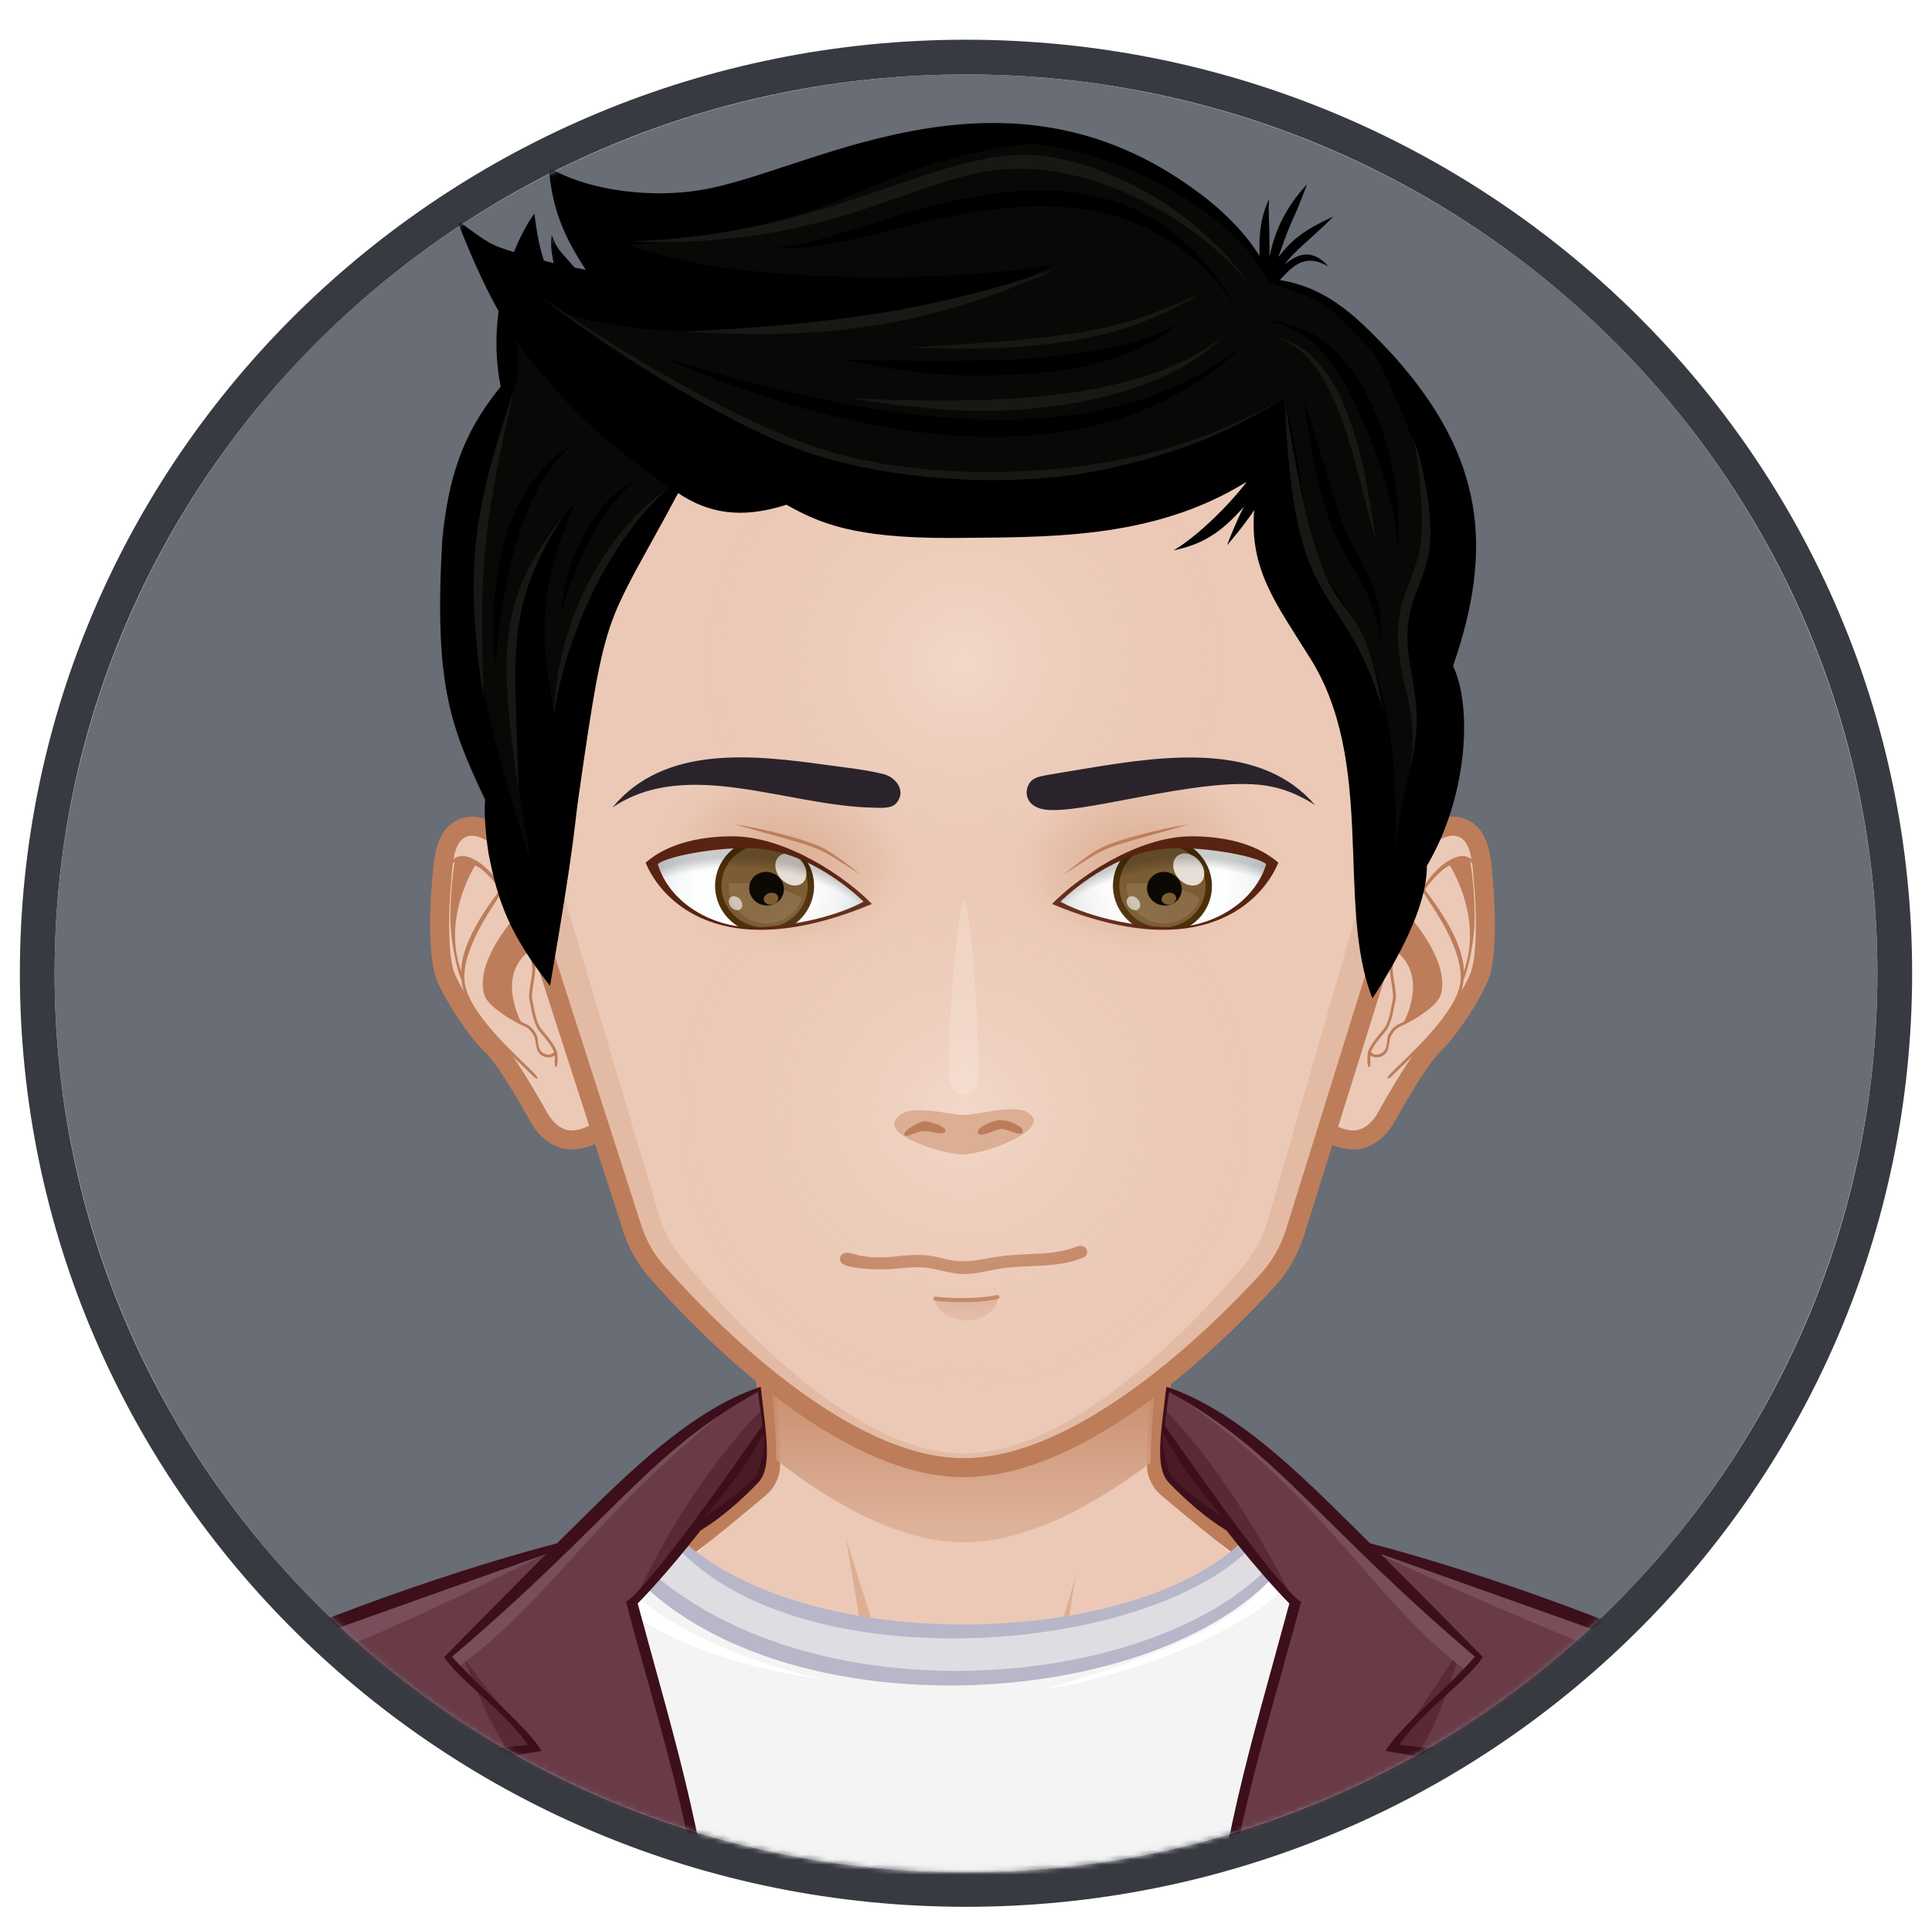 <svg width="389" height="388" viewBox="0 0 389 388" fill="none" xmlns="http://www.w3.org/2000/svg">
<g filter="url(#filter0_d)">
<g filter="url(#filter1_f)">
<ellipse cx="194.5" cy="192" rx="183.5" ry="181" fill="#686D76"/>
<path d="M194.5 376.5C297.732 376.5 381.5 293.942 381.5 192C381.5 90.058 297.732 7.5 194.5 7.5C91.268 7.5 7.5 90.058 7.5 192C7.5 293.942 91.268 376.5 194.5 376.5Z" stroke="#373A40" stroke-width="7"/>
</g>
<mask id="mask0" mask-type="alpha" maskUnits="userSpaceOnUse" x="11" y="11" width="367" height="362">
<path d="M377.5 192C377.5 291.681 295.575 372.5 194.5 372.5C93.425 372.5 11.5 291.681 11.5 192C11.5 92.319 93.425 11.5 194.5 11.5C295.575 11.5 377.5 92.319 377.5 192Z" fill="#19D3DA" stroke="black"/>
</mask>
<g mask="url(#mask0)">
<path d="M194.778 199.237H193.222V197.733H194.778V199.237Z" fill="#080806"/>
<path d="M342.421 348.601C339.005 341.461 329.674 330.88 319.307 327.956C306.491 324.341 277.562 319.97 266.835 317.541C258.236 315.591 240.917 300.549 234.848 295.5C233.759 294.597 232.867 292.733 232.846 291.347C232.629 275.002 239.371 231.583 239.371 231.583H194H148.631C148.631 231.583 155.373 275.001 155.153 291.347C155.136 292.733 154.24 294.597 153.154 295.5C147.085 300.549 129.766 315.591 121.167 317.541C110.439 319.97 81.51 324.49 68.695 328.105C58.325 331.027 48.997 341.459 45.581 348.599C39.813 360.648 38.45 382.451 38.45 401.257H194H349.55C349.55 382.452 348.186 360.649 342.421 348.601Z" fill="#EBC9B6"/>
<path d="M286.017 324.95C323.881 330.279 339.816 338.051 344.806 401.26H349.55C349.55 382.454 348.186 360.65 342.421 348.602C339.005 341.462 329.674 330.881 319.307 327.958C306.491 324.342 277.562 319.972 266.835 317.542C258.236 315.592 238.46 299.384 233.169 292.944C238.396 300.021 253.066 316.421 265.919 320.717C272.068 322.772 277.188 323.708 286.017 324.95ZM122.083 320.717C134.936 316.423 149.605 300.021 154.833 292.944C149.544 299.383 129.768 315.592 121.167 317.542C110.44 319.972 81.511 324.491 68.696 328.107C58.328 331.028 48.997 341.461 45.581 348.601C39.816 360.649 38.452 382.452 38.452 401.258H43.196C48.155 338.455 64.157 330.272 101.985 324.949C110.812 323.708 115.935 322.772 122.083 320.717Z" fill="#FAE6DB"/>
<path d="M187.228 345.354C187.228 345.354 179.335 342.934 176.21 341.775C159.957 335.744 107.154 331.835 107.154 331.835C107.154 331.835 162.769 333.97 175.042 336.016C174.329 328.844 170.349 305.92 170.349 305.92C170.349 305.92 178.358 331.218 180.318 337.6C181.366 341.012 187.228 345.354 187.228 345.354ZM204.025 343.335C203.887 343.445 203.728 343.588 203.556 343.738C203.731 343.611 203.89 343.477 204.025 343.335ZM187.228 345.354C187.228 345.354 191.728 349.856 193.989 349.913C196.96 349.99 201.499 345.551 203.557 343.738C201.589 345.178 197.088 345.831 195.297 345.899C193.229 345.976 187.228 345.354 187.228 345.354ZM219.921 334.042C217.518 334.415 213.099 335.229 213.099 335.229L216.656 312.827C215.651 317.447 209.697 337.216 204.025 343.335C206.996 340.904 213.604 339.738 216.973 339.267C232.895 337.034 232.889 337.036 280.845 331.835C280.845 331.835 235.625 331.602 219.921 334.042Z" fill="#DCAE94"/>
<path d="M342.421 348.601C339.005 341.461 329.674 330.88 319.307 327.956C306.491 324.341 277.562 319.97 266.835 317.541C258.236 315.591 240.917 300.549 234.848 295.5C233.759 294.597 232.867 292.733 232.846 291.347C232.629 275.002 239.371 231.583 239.371 231.583H194H148.631C148.631 231.583 155.373 275.001 155.153 291.347C155.136 292.733 154.24 294.597 153.154 295.5C147.085 300.549 129.766 315.591 121.167 317.541C110.439 319.97 81.51 324.49 68.695 328.105C58.325 331.027 48.997 341.459 45.581 348.599C39.813 360.648 38.45 382.451 38.45 401.257H194H349.55C349.55 382.452 348.186 360.649 342.421 348.601Z" stroke="#BD7D5A" stroke-width="3.825"/>
<path d="M194.033 306.607C206.762 306.607 220.276 299.171 231.674 290.547C231.673 280.464 233.931 261.803 235.8 248.112C211.873 244.732 176.059 244.684 152.167 247.884C154.008 261.364 156.25 279.788 156.321 290.04C167.742 298.936 181.279 306.607 194.033 306.607Z" fill="url(#paint0_linear)"/>
<path d="M104.979 402.731L107.037 311.18C107.037 311.18 122.894 307.438 132.913 301.682C160.128 334.71 240.944 327.759 254.764 300.749C257.08 301.539 258.997 302.55 261.394 303.326C269.171 308.42 275.725 310.087 275.725 310.087L277.179 402.892C254.957 403.175 104.979 402.731 104.979 402.731Z" fill="#F5F4F5"/>
<path d="M278.019 315.392C271.43 314.31 266.18 312.839 263.316 310.06C255.005 325.143 221.687 334.701 210.655 336.102C242.627 326.659 256.057 319.833 261.361 303.63C264.457 307.215 271.506 308.969 280.514 310.457L278.019 315.392ZM120.378 310.391C122.64 309.922 123.769 308.535 126.014 307.995L123.637 305.186C118.793 308.547 109.683 310.158 98.905 311.842L99.197 317.465C105.351 316.277 111.357 314.775 116.975 312.466C128.615 325.232 146.791 331.511 165.289 334.111C142.084 328.718 128.778 319.614 120.378 310.391Z" fill="white"/>
<path d="M252.893 303.883C243.67 320.975 173.967 340.886 134.661 305.186C132.217 306.111 124.907 308.323 124.907 308.323C153.537 343.046 237.439 343.268 259.771 308.154C259.675 308.118 255.164 304.909 252.893 303.883Z" fill="#DFDDE2"/>
<path d="M254.677 300.552C238.987 328.498 157.337 332.453 132.976 301.492C124.079 303.833 115.525 308.828 106.912 310.078L104.979 402.731L277.177 402.892L275.847 309.033C270.607 307.969 265.735 304.915 261.453 303.174C259.085 302.213 257.076 301.348 254.677 300.552ZM132.387 302.426C154.013 337.159 239.432 330.192 255.923 302.575C257.923 303.326 258.435 303.622 260.754 304.355C243.672 336.263 159.171 346.432 124.609 306.081C124.852 306.021 129.949 303.242 132.387 302.426ZM122.894 307.438C150.835 348.129 243.072 341.825 262.24 305.502C264.995 307.594 269.286 309.999 274.584 311.121L277.167 400.007L105.475 400.031L108.437 312.32C112.767 310.215 119.72 308.663 122.894 307.438Z" fill="#B8B6C9"/>
<path d="M31.405 402.443C27.401 381.603 27.84 330.841 45.425 330.948C65.858 322.958 90.953 313.791 112.004 307.913C122.749 297.011 132.903 286.643 152.739 275.846C153.344 279.756 155.654 288.696 152.756 293.558C150.648 297.097 143.761 301.947 137.895 306.148C134.739 310.24 131.786 314.233 127.63 319.822C135.669 353.374 142.564 370.644 143.336 399.746C143.336 399.746 141.077 400.782 243.621 400.343C247.066 366.734 251.387 349.85 259.765 318.953C259.765 318.953 253.064 311.409 248.555 305.608C245.36 302.603 235.551 294.276 234.804 292.592C232.976 288.468 233.952 283.282 234.975 275.491C251.764 282.822 261.419 293.576 275.546 307.541C287.568 310.729 323.548 322.536 341.569 330.433C347.736 330.268 351.218 333.441 353.814 338.657C362.221 355.5 360.232 379.725 357.205 403.033C327.509 403.08 116.049 406.361 31.405 402.443Z" fill="#6A3A47"/>
<path d="M153.363 279.85C153.612 281.46 153.836 282.987 154.002 284.425C153.663 284.825 127.229 319.56 127.036 319.818C133.532 305.527 142.824 290.718 153.363 279.85ZM234.526 279.85C234.278 281.46 234.239 282.987 234.073 284.425C234.412 284.825 260.409 318.23 260.6 318.49C253.717 305.175 245.064 290.718 234.526 279.85ZM295.12 326.599C288.463 335.974 287.041 339.21 279.753 348.5C281.419 348.5 284.107 348.75 285.773 348.75C291.472 339.294 291.483 334.481 295.12 326.599ZM301.942 394.64C307.842 381.25 312.728 369.498 318.647 356.089L316.707 353.059C311.778 366.832 306.547 380.829 301.942 394.64ZM102.3 348.75C103.966 348.75 106.654 348.5 108.322 348.5C101.034 339.21 99.612 338.629 92.957 329.255C96.59 337.137 96.601 339.294 102.3 348.75ZM71.366 353.059L69.427 356.089C75.347 369.498 76.838 381.25 82.74 394.64C78.134 380.829 76.296 366.832 71.366 353.059Z" fill="#5B2936"/>
<path d="M140.55 302.721C142.387 300.245 148.696 291.781 153.929 283.823C155.466 292.033 152.644 296.903 140.55 302.721ZM234.039 283.279C238.01 289.892 242.691 296.476 247.516 302.541C234.443 296.783 233.564 290.896 234.039 283.279Z" fill="#4B1A27"/>
<path d="M234.938 275.754C234.95 275.662 234.964 275.576 234.974 275.492C263.117 290.536 279.424 313.135 298.356 329.981C297.659 331.065 296.445 331.775 295.731 332.847C275.907 318.256 266.485 296.196 234.938 275.754ZM150.036 276.751C126.65 289.108 93.661 326.937 90.432 329.814C91.129 330.903 91.507 330.682 92.221 331.751C112.047 317.162 117.459 302.721 150.036 276.751ZM341.569 330.435C340.013 329.233 303.232 315.331 275.32 307.914C327.737 332.436 346.231 335.815 355.383 344.505C354.788 343.002 353.573 330.111 341.569 330.435ZM112.271 307.643C91.235 313.532 64.301 322.836 45.424 330.949C37.08 331.109 31.101 342.88 29.82 355.148C41.428 329.853 35.692 346.858 112.271 307.643Z" fill="#794E5A"/>
<path d="M359.816 364.073C359.288 351.082 355.064 329.315 341.631 330.282C340.52 329.364 309.242 315.588 275.857 306.795C264.419 295.579 250.168 280.319 234.837 275.266C233.731 284.937 232.539 291.246 235.173 294.394C238.659 298.063 242.841 301.734 246.945 304.206C254.125 313.438 259.605 318.917 259.605 318.917C251.159 350.065 245.893 366.029 242.536 399.691H145.466C142.11 366.031 136.843 350.066 128.397 318.917C128.397 318.917 133.876 313.436 141.057 304.206C145.162 301.733 149.343 298.063 152.829 294.394C155.461 291.246 154.271 284.937 153.165 275.266C137.834 280.319 123.581 295.579 112.145 306.795C78.76 315.589 47.481 329.364 46.371 330.282C32.936 329.315 28.713 351.082 28.186 364.073C27.546 379.851 30.418 401.592 30.651 403.097H357.351C357.584 401.591 360.456 379.851 359.816 364.073ZM151.977 293.56C148.465 296.92 146.287 298.346 141.908 301.507C149.42 292.072 148.661 293.333 153.898 284.613C154.133 288.362 152.675 292.894 151.977 293.56ZM33.516 400.13C31.833 380.806 28.98 363.405 34.185 344.476C36.178 337.213 38.049 332.297 45.781 331.674C47.441 340.006 58.431 374.889 68.022 398.674C58.337 362.277 59.761 370.374 55.237 355.868C53.738 351.001 52.353 346.109 50.603 341.316C49.386 337.985 48.037 334.716 47.085 331.307L109.978 308.942C109.544 309.368 89.92 329.154 89.447 329.71C92.32 334.256 101.605 340.576 106.317 347.4C86.973 349.167 77.528 352.174 70.54 353.178C71.055 354.56 84.635 391.321 86.058 394.786C83.757 382.875 78.567 364.249 72.623 353.847C74.816 353.578 100.742 350.098 109.011 348.616C106.715 344.322 96.5 335.923 91.031 329.631C123.146 302.306 130.575 288.404 152.618 276.29C152.851 278.561 153.307 280.82 153.473 283.089C128.904 318.494 126.02 318.546 126.02 318.546C133.152 345.341 142.403 372.443 142.403 399.898L33.516 400.13ZM236.024 293.56C235.327 292.894 233.868 288.362 234.103 284.613C239.34 293.335 238.581 292.072 246.092 301.507C241.714 298.346 239.534 296.921 236.024 293.56ZM354.484 400.13L245.599 399.898C245.599 372.443 254.85 345.339 261.982 318.546C261.982 318.546 259.098 318.494 234.529 283.089C234.694 280.82 235.149 278.561 235.384 276.29C257.427 288.404 264.855 302.306 296.971 329.631C291.502 335.924 281.287 344.324 278.991 348.616C287.259 350.096 313.184 353.578 315.379 353.847C309.437 364.249 304.246 382.875 301.944 394.786C303.367 391.32 316.947 354.56 317.462 353.178C310.474 352.174 301.029 349.167 281.685 347.4C286.395 340.576 295.682 334.257 298.555 329.71C298.08 329.154 278.458 309.368 278.024 308.942C278.025 308.942 340.917 331.307 340.917 331.307C339.967 334.717 338.617 337.985 337.399 341.316C335.649 346.109 334.264 351.001 332.765 355.868C328.241 370.376 329.665 362.277 319.98 398.674C329.571 374.888 340.559 340.006 342.221 331.674C349.953 332.297 351.824 337.213 353.817 344.476C359.02 363.405 356.167 380.808 354.484 400.13Z" fill="#3C0F1B"/>
<path d="M109.492 174.931C107.182 171.227 99.65 161.091 93.888 162.512C89.203 163.674 89.264 169.991 88.901 173.729C88.373 179.211 88.18 188.761 89.718 192.637C91.197 196.358 95.878 203.548 98.784 206.29C102.36 209.653 108.07 220.369 108.773 221.481C109.879 223.239 112.097 225.754 115.5 225.555C120.277 225.277 124.404 220.911 124.779 218.808C126.803 207.389 115.504 184.568 109.492 174.931Z" fill="#EBC9B6" stroke="#BD7D5A" stroke-width="3.825"/>
<path d="M107.203 197.494C106.981 196.647 107.214 195.217 107.443 193.839C107.65 192.583 107.844 191.396 107.726 190.556C107.276 187.412 104.747 181.439 103.097 178.201C101.194 174.476 98.121 169.784 94.263 168.574C92.67 168.073 91.62 168.672 91.014 169.278C90.566 169.724 90.465 170.249 90.611 170.312C90.759 170.374 91.088 169.939 91.571 169.531C91.966 169.197 90.78 169.471 91.571 169.531C91.252 171.096 90.225 179.012 90.933 184.791C91.49 189.338 92.566 192.733 92.897 193.242C92.946 193.777 93.026 194.303 93.146 194.811C94.705 201.446 104.841 210.122 107.199 212.594C107.634 213.05 108.092 213.321 108.204 213.21C108.316 213.098 108.046 212.648 107.614 212.19C105.284 209.734 95.215 201.085 93.709 194.685C92.112 187.893 99.794 177.824 101.019 175.693C101.642 176.694 102.173 177.654 102.58 178.454C102.902 179.082 103.255 179.817 103.623 180.613C102.902 181.723 95.662 189.831 97.503 196.322C98.185 198.715 103.448 201.801 105.485 202.645C106.604 203.111 107.024 203.806 107.513 204.61C108.079 205.549 107.564 207.963 109.426 208.731C109.806 208.887 110.148 208.95 110.451 208.95C110.977 208.95 111.375 208.755 111.669 208.523C111.7 208.931 111.699 209.454 111.683 209.939C111.665 210.568 111.756 210.855 111.913 210.867C112.074 210.881 112.24 210.605 112.26 209.984C112.287 209.217 112.282 208.267 112.14 207.811C111.722 206.474 110.448 204.962 109.096 203.363C107.768 201.79 107.549 198.805 107.203 197.494ZM92.844 191.612C89.192 181.197 94.84 171.709 95.66 170.28C97.234 170.881 99.645 173.58 100.67 175.147C99.924 176.401 92.997 184.606 92.844 191.612ZM109.649 208.21C107.962 207.515 108.55 205.225 108.006 204.322C107.511 203.507 107.001 202.665 105.705 202.126C105.425 202.009 105.116 201.831 104.799 201.626C100.627 192.487 105.254 188.492 106.415 187.675C106.771 188.792 107.035 189.816 107.155 190.639C107.261 191.391 107.063 192.592 106.874 193.75C106.636 195.187 106.391 196.675 106.645 197.638C107.024 199.072 107.284 202.106 108.653 203.728C109.868 205.167 111.115 206.65 111.542 207.86C111.358 208.1 110.781 208.678 109.649 208.21Z" fill="#BD7D5A"/>
<path d="M278.1 174.931C280.411 171.227 287.943 161.091 293.703 162.512C298.388 163.674 298.328 169.991 298.692 173.729C299.22 179.211 299.412 188.761 297.875 192.637C296.396 196.358 291.714 203.548 288.809 206.29C285.233 209.653 279.522 220.369 278.82 221.481C277.714 223.239 275.496 225.754 272.091 225.555C267.316 225.277 263.189 220.911 262.812 218.808C260.79 207.389 272.091 184.568 278.1 174.931Z" fill="#EBC9B6" stroke="#BD7D5A" stroke-width="3.825"/>
<path d="M278.498 203.364C277.146 204.963 275.872 206.475 275.454 207.813C275.311 208.27 275.308 209.22 275.333 209.985C275.354 210.607 275.521 210.882 275.683 210.869C275.841 210.857 275.931 210.569 275.913 209.94C275.897 209.456 275.894 208.932 275.925 208.525C276.219 208.756 276.617 208.952 277.143 208.952C277.446 208.952 277.79 208.889 278.17 208.732C280.029 207.963 279.515 205.549 280.081 204.611C280.57 203.808 280.99 203.111 282.111 202.646C284.148 201.802 289.411 198.718 290.093 196.323C291.934 189.833 284.694 181.723 283.973 180.615C284.337 179.819 284.694 179.083 285.012 178.456C285.423 177.655 285.952 176.694 286.577 175.695C287.801 177.825 295.482 187.893 293.886 194.686C292.379 201.086 282.312 209.736 279.982 212.191C279.548 212.65 279.277 213.1 279.389 213.211C279.504 213.322 279.96 213.052 280.394 212.596C282.752 210.124 292.886 201.447 294.445 194.813C294.566 194.304 294.649 193.779 294.697 193.243C295.025 192.736 296.103 189.341 296.66 184.793C297.368 179.014 296.341 171.097 296.022 169.532C296.812 169.472 295.627 169.198 296.022 169.532C296.506 169.94 296.836 170.375 296.982 170.313C297.128 170.25 297.027 169.727 296.581 169.28C295.972 168.673 294.922 168.075 293.33 168.576C289.472 169.785 286.397 174.478 284.494 178.203C282.844 181.441 280.316 187.413 279.867 190.558C279.749 191.397 279.943 192.584 280.15 193.841C280.377 195.219 280.612 196.648 280.389 197.495C280.044 198.806 279.826 201.79 278.498 203.364ZM286.923 175.147C287.949 173.58 290.359 170.882 291.933 170.28C292.753 171.709 298.401 181.197 294.75 191.612C294.597 184.606 287.671 176.4 286.923 175.147ZM276.053 207.857C276.477 206.647 277.726 205.164 278.941 203.725C280.309 202.103 280.57 199.069 280.949 197.635C281.201 196.672 280.959 195.184 280.722 193.747C280.531 192.589 280.333 191.388 280.439 190.636C280.557 189.813 280.822 188.789 281.178 187.672C282.338 188.489 286.966 192.485 282.794 201.623C282.478 201.828 282.169 202.006 281.886 202.123C280.592 202.662 280.081 203.504 279.585 204.319C279.041 205.222 279.63 207.514 277.944 208.207C276.812 208.678 276.235 208.1 276.053 207.857Z" fill="#BD7D5A"/>
<path d="M285.44 165.395H285.432C285.417 165.464 266.46 225.981 260.733 244.258C259.62 247.806 257.729 251.105 255.201 253.866C245.285 264.689 218.23 291.564 194.033 291.564C169.38 291.564 141.782 262.911 132.267 252.125C130.024 249.585 128.367 246.659 127.333 243.452C121.722 226.073 102.249 165.747 102.232 165.678H102.23C100.211 158.167 99.129 150.285 99.116 142.157C99.035 90.968 141.354 49.419 193.647 49.34C245.945 49.26 288.397 90.677 288.477 141.865C288.491 149.994 287.436 157.879 285.44 165.395Z" fill="#EBC9B6"/>
<path d="M244.037 63.471C266.297 80.224 280.858 107.789 280.901 139.009C280.915 147.14 279.945 155.025 278.108 162.541H278.101C278.087 162.61 260.644 223.127 255.379 241.402C254.355 244.95 252.616 248.249 250.291 251.009C241.168 261.833 216.278 288.71 194.016 288.71C171.333 288.71 145.945 260.054 137.192 249.269C135.128 246.728 133.605 243.804 132.653 240.597C127.492 223.218 109.575 162.892 109.56 162.822H109.558C107.701 155.312 106.706 147.43 106.693 139.301C106.648 107.967 121.234 80.266 143.579 63.456C116.835 79.869 99.063 108.979 99.116 142.157C99.129 150.285 100.211 158.169 102.23 165.678H102.232C102.247 165.747 121.722 226.073 127.333 243.452C128.369 246.659 130.024 249.584 132.267 252.125C141.781 262.911 169.378 291.564 194.033 291.564C218.232 291.564 245.285 264.691 255.201 253.866C257.729 251.105 259.62 247.807 260.733 244.258C266.46 225.981 285.417 165.464 285.432 165.395H285.44C287.436 157.877 288.491 149.994 288.477 141.863C288.425 108.8 270.682 79.833 244.037 63.471Z" fill="#E3BBA5"/>
<path d="M285.44 165.395H285.432C285.417 165.464 266.46 225.981 260.733 244.258C259.62 247.806 257.729 251.105 255.201 253.866C245.285 264.689 218.23 291.564 194.033 291.564C169.38 291.564 141.782 262.911 132.267 252.125C130.024 249.585 128.367 246.659 127.333 243.452C121.722 226.073 102.249 165.747 102.232 165.678H102.23C100.211 158.167 99.129 150.285 99.116 142.157C99.035 90.968 141.354 49.419 193.647 49.34C245.945 49.26 288.397 90.677 288.477 141.865C288.491 149.994 287.436 157.879 285.44 165.395Z" stroke="#BD7D5A" stroke-width="3.825"/>
<path d="M188.131 257.517L201.037 257.206C199.542 263.931 189.153 262.965 188.131 257.517Z" fill="url(#paint1_linear)"/>
<path d="M188.312 257.943C187.735 257.868 187.822 257.072 188.436 257.127C188.503 257.136 195.137 257.949 200.69 256.804C201.291 256.691 201.468 257.488 200.893 257.607C196.542 258.507 190.912 258.296 188.312 257.943ZM194.129 252.572C191.791 252.572 189.525 251.788 187.248 251.404C184.697 250.972 182.155 251.343 179.602 251.561C176.995 251.785 171.307 251.541 169.702 250.559C168.803 250.007 168.971 248.722 169.983 248.379C170.938 248.048 172.427 248.734 173.391 248.901C177.859 249.676 180.211 248.85 184.127 248.723C190.118 248.549 190.754 250.982 198.226 249.521C206.261 247.95 209.879 249.139 215.643 247.46C216.434 247.228 217.373 246.617 218.202 247.029C219.159 247.508 219.112 248.812 218.126 249.232C212.828 251.492 206.967 250.578 201.085 251.528C198.78 251.898 196.483 252.572 194.129 252.572Z" fill="#BD7D5A"/>
<!-- OJO IZQUIERDO -->
<path d="M132.452 169.835C134.359 168.061 146.593 165.812 153.655 166.713C164.829 168.138 173.877 177.673 173.877 177.673C173.877 177.673 166.354 182.312 152.707 183.029C143.716 183.503 134.674 177.887 132.452 169.835Z" fill="url(#paint2_radial)"/>
<path d="M162.949 176.802C161.598 181.605 156.476 184.435 151.499 183.115C146.527 181.797 143.591 176.829 144.945 172.025C146.296 167.219 151.428 164.389 156.401 165.71C161.369 167.026 164.304 171.994 162.949 176.802Z" fill="#7B5C33" stroke="#4D3009" stroke-width="1.275"/>
<path d="M161.498 176.914C160.178 180.603 156.199 182.752 152.322 181.726C148.745 180.777 146.486 177.457 146.78 173.947C148.107 173.846 149.56 173.816 151.067 173.886C151.051 173.936 151.025 173.98 151.011 174.031C150.535 175.723 151.644 177.499 153.487 177.988C155.337 178.478 157.222 177.497 157.698 175.805C157.759 175.584 157.791 175.362 157.799 175.144C159.064 175.59 160.305 176.166 161.498 176.914Z" fill="#8A6D47"/>
<path opacity="0.9" d="M155.211 171.72C153.34 171.202 151.433 172.235 150.95 174.037C150.467 175.829 151.591 177.705 153.461 178.224C155.334 178.743 157.241 177.709 157.725 175.916C158.211 174.114 157.082 172.239 155.211 171.72ZM155.618 178.087C154.841 178.322 154.036 178.01 153.823 177.392C153.616 176.774 154.077 176.088 154.861 175.859C155.643 175.624 156.446 175.936 156.661 176.549C156.872 177.168 156.407 177.854 155.618 178.087Z" fill="black"/>
<path opacity="0.6" d="M148.986 179.166C148.41 179.5 147.552 179.2 147.06 178.493C146.569 177.792 146.642 176.953 147.219 176.617C147.791 176.288 148.658 176.586 149.146 177.288C149.631 177.991 149.561 178.833 148.986 179.166Z" fill="white"/>
<path opacity="0.8" d="M161.273 174.022C159.957 174.785 157.98 174.099 156.86 172.487C155.74 170.874 155.908 168.949 157.224 168.189C158.537 167.423 160.518 168.109 161.632 169.722C162.75 171.335 162.589 173.258 161.273 174.022Z" fill="white"/>
<path d="M124.208 175.918C124.208 196.692 143.913 207.511 152.207 207.511C167.669 207.511 180.206 196.692 180.206 175.918C180.206 155.142 167.669 138.304 152.207 138.304C136.745 138.304 124.208 155.142 124.208 175.918ZM132.452 169.835C134.359 168.061 146.593 165.812 153.655 166.713C164.828 168.138 173.877 177.673 173.877 177.673C173.877 177.673 166.354 182.312 152.706 183.029C143.716 183.503 134.674 177.887 132.452 169.835Z" fill="#EBC9B6"/>
<path d="M153.528 188.844C168.168 192.189 182.228 186.422 184.939 175.958C187.643 165.493 177.974 154.301 163.33 150.95C148.687 147.604 134.627 153.371 131.917 163.836C129.214 174.303 138.88 185.494 153.528 188.844ZM132.452 169.835C134.359 168.061 146.593 165.812 153.655 166.713C164.828 168.138 173.877 177.673 173.877 177.673C173.877 177.673 166.354 182.312 152.706 183.029C143.716 183.503 134.674 177.887 132.452 169.835Z" fill="url(#paint3_radial)"/>
<path d="M132.452 169.835C134.359 168.061 146.593 165.812 153.655 166.713C164.829 168.138 173.877 177.673 173.877 177.673C173.877 177.673 166.354 182.312 152.707 183.029C143.716 183.503 134.674 177.887 132.452 169.835Z" fill="url(#paint4_radial)"/>
<path d="M173.206 172.093C163.093 165.697 166.9 167.444 147.961 162.008C153.162 162.761 162.85 165.117 166.171 167.003C167.98 167.987 171.651 170.778 173.206 172.093Z" fill="#BD7D5A"/>
<path d="M129.996 169.728C133.025 177.139 145.137 190.732 175.549 178.052C170.732 172.997 158.431 164.342 147.303 164.417C137.981 164.479 132.771 167.289 129.996 169.728ZM132.452 170.011C134.359 168.3 146.593 166.129 153.655 167C164.828 168.374 173.877 177.571 173.877 177.571C173.877 177.571 166.354 182.045 152.706 182.737C143.716 183.193 134.674 177.777 132.452 170.011Z" fill="#582311"/>
<path d="M254.928 169.835C253.021 168.061 240.787 165.812 233.725 166.713C222.551 168.138 213.503 177.673 213.503 177.673C213.503 177.673 221.026 182.312 234.673 183.029C243.664 183.503 252.705 177.887 254.928 169.835Z" fill="url(#paint5_radial)"/>
<path d="M243.058 176.802C241.706 181.605 236.584 184.435 231.606 183.115C226.635 181.797 223.698 176.829 225.051 172.025C226.403 167.219 231.536 164.389 236.507 165.71C241.477 167.026 244.411 171.994 243.058 176.802Z" fill="#7B5C33" stroke="#4D3009" stroke-width="1.275"/>
<path d="M241.606 176.914C240.286 180.603 236.305 182.752 232.43 181.726C228.853 180.777 226.593 177.457 226.888 173.947C228.216 173.846 229.668 173.816 231.175 173.886C231.159 173.936 231.133 173.98 231.119 174.031C230.643 175.723 231.752 177.499 233.597 177.988C235.446 178.478 237.332 177.497 237.808 175.805C237.867 175.584 237.901 175.362 237.909 175.144C239.172 175.59 240.415 176.166 241.606 176.914Z" fill="#8A6D47"/>
<path opacity="0.9" d="M235.319 171.72C233.449 171.202 231.541 172.235 231.06 174.037C230.575 175.829 231.701 177.705 233.569 178.224C235.442 178.743 237.35 177.709 237.834 175.916C238.318 174.114 237.19 172.239 235.319 171.72ZM235.727 178.087C234.949 178.322 234.143 178.01 233.931 177.392C233.725 176.774 234.185 176.088 234.969 175.859C235.751 175.624 236.554 175.936 236.769 176.549C236.98 177.168 236.515 177.854 235.727 178.087Z" fill="black"/>
<path opacity="0.6" d="M229.095 179.166C228.52 179.5 227.66 179.2 227.17 178.493C226.678 177.792 226.75 176.953 227.328 176.617C227.899 176.288 228.769 176.586 229.256 177.288C229.741 177.991 229.669 178.833 229.095 179.166Z" fill="white"/>
<path opacity="0.8" d="M241.381 174.022C240.065 174.785 238.089 174.099 236.968 172.487C235.848 170.874 236.016 168.949 237.332 168.189C238.646 167.423 240.625 168.109 241.74 169.722C242.858 171.335 242.698 173.258 241.381 174.022Z" fill="white"/>
<path d="M235.173 138.304C219.711 138.304 207.174 155.143 207.174 175.918C207.174 196.692 219.711 207.511 235.173 207.511C246.374 207.511 263.172 196.692 263.172 175.918C263.172 155.142 250.634 138.304 235.173 138.304ZM234.674 183.029C221.026 182.313 213.503 177.673 213.503 177.673C213.503 177.673 222.552 168.138 233.725 166.713C240.787 165.81 253.021 168.061 254.928 169.835C252.705 177.887 243.664 183.503 234.674 183.029Z" fill="#EBC9B6"/>
<path d="M255.461 163.838C252.751 153.373 238.691 147.604 224.048 150.952C209.404 154.302 199.735 165.494 202.439 175.96C205.15 186.423 219.21 192.19 233.851 188.846C248.499 185.494 258.166 174.303 255.461 163.838ZM234.673 183.029C221.026 182.313 213.503 177.673 213.503 177.673C213.503 177.673 222.551 168.138 233.725 166.713C240.787 165.81 253.021 168.061 254.928 169.835C252.705 177.887 243.664 183.503 234.673 183.029Z" fill="url(#paint6_radial)"/>
<path d="M254.928 169.835C253.021 168.061 240.787 165.812 233.725 166.713C222.551 168.138 213.503 177.673 213.503 177.673C213.503 177.673 221.026 182.312 234.673 183.029C243.664 183.503 252.705 177.887 254.928 169.835Z" fill="url(#paint7_radial)"/>
<path d="M214.174 172.093C224.287 165.697 220.48 167.444 239.419 162.008C234.218 162.761 224.53 165.117 221.209 167.003C219.398 167.987 215.729 170.778 214.174 172.093Z" fill="#BD7D5A"/>
<path d="M240.077 164.416C228.949 164.34 216.647 172.996 211.831 178.051C242.243 190.731 254.355 177.138 257.384 169.727C254.609 167.289 249.398 164.479 240.077 164.416ZM234.673 182.737C221.025 182.047 213.503 177.571 213.503 177.571C213.503 177.571 222.551 168.374 233.725 167C240.787 166.129 253.021 168.3 254.928 170.011C252.705 177.777 243.664 183.193 234.673 182.737Z" fill="#582311"/>
<path d="M257.776 219.509C257.83 253.544 229.322 281.184 194.097 281.231C158.877 281.287 130.278 253.739 130.223 219.697C130.169 185.665 158.676 157.916 193.901 157.862C229.122 157.809 257.724 185.47 257.776 219.509Z" fill="url(#paint8_radial)"/>
<path d="M252.331 129.277C252.331 160.436 226.216 185.695 194.002 185.695C161.786 185.695 135.669 160.436 135.669 129.277C135.669 98.117 161.786 72.858 194.002 72.858C226.216 72.858 252.331 98.117 252.331 129.277Z" fill="url(#paint9_radial)"/>
<path d="M123.317 158.616C133.782 145.911 151.789 148.025 166.545 150.066C170.298 150.586 174.162 150.976 177.842 151.875C180.48 152.519 182.553 155.426 180.434 157.774C179.442 158.891 177.279 158.684 175.944 158.656C158.275 158.311 138.303 148.484 123.317 158.616Z" fill="#2A232B"/>
<path d="M264.78 158.125C261.751 156.164 258.545 154.78 254.92 154.213C241.625 152.128 216.301 160.699 209.644 158.885C205.568 157.772 206.392 153.822 208.195 152.848C209.28 152.262 209.581 152.277 219.268 150.666C235.727 147.93 254.156 145.756 264.78 158.125Z" fill="#2A232B"/>
<path d="M180.18 221.803C178.814 224.909 189.41 228.261 193.431 228.467C197.786 228.688 209.991 224.104 207.922 220.956C205.746 217.654 197.589 220.526 194.069 220.526C190.566 220.524 182.009 217.66 180.18 221.803Z" fill="#DCAE94"/>
<path d="M196.889 224.149C196.531 223.007 199.807 221.766 201.022 221.6C202.734 221.359 206.248 222.807 205.934 223.995C205.648 225.045 202.593 223.193 201.485 223.35C200.344 223.511 197.228 225.218 196.889 224.149ZM186.182 223.777C187.688 223.777 189.922 224.714 190.332 223.889C190.822 222.903 187.005 221.69 185.884 221.824C184.957 221.93 181.632 223.803 182.09 224.591C182.516 225.315 184.197 223.777 186.182 223.777Z" fill="#BD7D5A"/>
<path opacity="0.2" d="M194.139 216.538C195.083 216.538 196.848 215.424 196.926 213.182C197.239 204.143 195.439 177.326 194.139 177.421C192.925 177.509 190.612 203.955 191.109 213.182C191.231 215.442 193.073 216.538 194.139 216.538Z" fill="#FFFBF8"/>
<path d="M276.415 196.383C269.317 177.674 277.53 148.982 263.652 127.755C257.331 117.582 251.835 110.59 252.842 98.754L252.269 98.568C250.928 100.602 249.168 102.811 247.999 104.225C248.664 102.583 249.746 100.069 250.726 98.172L250.21 97.844C246.189 102.468 242.736 104.839 237.985 106.119C243.118 102.629 248.794 96.555 251.278 93.188L250.857 92.76C233.25 103.718 213.27 103.867 195.643 104.001C179.735 104.115 169.854 103.767 158.384 97.319C150.107 99.973 143.59 99.635 136.426 94.859C114.006 136.906 123.967 115.858 110.563 193.801C102.779 183.766 100.518 177.384 98.676 167.823C98.189 164.773 97.713 160.069 98.009 156.968L97.911 156.87C90.986 142.171 87.718 133.802 89.363 104.646C90.584 92.55 93.303 83.469 101.145 73.957C100.11 68.789 100.011 63.579 100.714 58.596C96.607 51.334 93.781 43.86 92.68 41.189C98.416 45.437 98.891 45.682 103.677 47.143C104.772 44.228 106.368 41.334 107.39 39.823C107.852 43.19 108.219 45.465 109.261 48.737C109.616 48.82 111.304 49.262 111.843 49.402C111.534 47.41 111.251 46.487 111.294 44.701C112.182 46.66 112.932 47.114 115.51 50.156C118.362 50.735 117.678 50.65 118.534 50.65C114.382 44.356 111.58 38.787 110.87 30.316C116.552 33.447 124.502 35.236 132.804 35.236C152.308 35.236 172.265 21.076 199.953 21.076C223.947 21.076 244.706 33.951 253.902 48.612C253.893 44.83 253.727 41.701 255.138 37.813C255.138 37.813 255.301 43.387 255.301 47.731L255.917 47.786C256.881 42.82 258.916 38.587 262.276 34.588C259.292 42.348 260.428 38.204 257.09 47.68L257.631 47.961C259.857 45.194 261.68 43.238 266.994 40.646C263.155 44.367 260.219 46.499 258.404 49.13L258.872 49.52C261.137 47.534 263.494 46.782 265.891 48.597C262.031 47.24 259.753 49.619 257.105 52.622C267.401 54.263 272.987 60.009 280.226 67.689C296.889 86.273 301.277 104.416 292.239 130.135C296.027 138.053 295.444 155.9 286.989 170.284C286.986 178.725 281.016 189.139 276.415 196.383Z" fill="#080806"/>
<path d="M135.356 93.728C135.915 94.231 136.473 94.733 137.027 95.239C136.826 95.111 136.626 94.992 136.423 94.858C114.002 136.904 123.964 115.856 110.56 193.8C102.776 183.765 100.515 177.383 98.673 167.822C98.186 164.772 97.71 160.068 98.006 156.967L97.908 156.869C90.983 142.17 87.715 133.801 89.36 104.645C90.581 92.549 93.3 83.468 101.142 73.956C100.124 68.874 100.022 63.753 100.686 58.845C101.614 60.16 102.588 61.44 103.584 62.704C104.254 66.652 104.822 70.502 103.781 73.612C88.943 117.961 97.559 138.305 106.892 169.9C103.06 145.931 95.783 115.459 115.633 97.684C107.154 117.387 109.495 126.32 111.559 139.81C112.985 121.879 119.64 105.2 135.356 93.728ZM280.225 67.684C279.64 67.064 279.07 66.462 278.504 65.868C277.91 66.252 277.3 66.604 276.701 66.977C299.966 113.106 277.625 108.677 282.95 129.277C289.17 144.322 281.108 153.35 281.108 168.395C281.108 145.828 280.049 130.122 267.171 112.465C262.822 106.503 261.601 86.252 258.67 76.246C222.579 97.684 169.115 102.169 112.984 58.842C139.427 67.869 193.324 60.873 211.825 49.34C190.735 53.042 146.708 53.263 126.91 45.381C174.353 41.816 173.779 27.087 214.222 24.318C194.778 17.297 152.307 35.232 132.804 35.232C124.504 35.232 116.553 33.444 110.87 30.312C111.581 38.782 114.382 44.354 118.534 50.645C117.677 50.645 118.363 50.731 115.51 50.152C112.931 47.11 112.181 46.654 111.294 44.697C111.249 46.483 111.534 47.406 111.843 49.398C111.304 49.258 109.614 48.816 109.261 48.733C108.219 45.461 107.852 43.186 107.39 39.819C106.37 41.33 104.772 44.224 103.677 47.139C98.889 45.678 98.416 45.432 92.68 41.185C93.781 43.856 96.607 51.331 100.714 58.592C100.703 58.675 100.7 58.759 100.689 58.842C110.496 72.736 124.284 83.623 137.03 95.239C143.958 99.638 150.342 99.897 158.385 97.318C169.856 103.766 179.738 104.114 195.644 103.999C213.271 103.867 233.252 103.717 250.858 92.759L251.28 93.187C248.796 96.554 243.12 102.627 237.987 106.118C242.739 104.836 246.19 102.465 250.211 97.843L250.728 98.171C249.748 100.07 248.665 102.582 248.001 104.224C249.169 102.809 250.93 100.601 252.271 98.567L252.843 98.753C251.838 110.591 257.332 117.581 263.654 127.754C277.532 148.981 269.321 177.675 276.417 196.382C281.018 189.138 286.988 178.725 286.988 170.276C295.442 155.891 296.025 138.045 292.238 130.127C301.275 104.41 296.887 86.267 280.225 67.684ZM281.365 106.273C280.852 91.944 271.047 73.757 271.047 73.757C266.465 65.928 262.369 62.193 255.498 60.676C274.827 61.607 282.418 89.531 281.583 104.118C281.503 105.472 281.365 106.273 281.365 106.273ZM237.41 45.768C242.516 49.774 243.736 50.918 248.758 57.667C222.855 12.699 172.021 46.729 155.946 45.631C172.287 48.897 209.233 25.784 237.41 45.768ZM250.572 65.314C219.523 90.211 172.113 79.664 133.336 67.91C171.954 85.017 221.12 94.274 250.572 65.314ZM128.465 92.395C118.294 97.548 113.508 110.524 113.066 119.1C114.965 111.7 120.665 98.121 128.465 92.395ZM115.633 85.249C101.075 93.823 98.251 113.49 99.689 130.008C101.219 114.749 104.063 94.84 115.633 85.249ZM220.543 66.601C218.978 66.924 209.252 68.213 203.943 68.398C199.804 68.632 183.664 68.892 169.114 68.326C184.132 71.439 193.152 72.018 204.106 71.403C216.715 70.962 227.999 68.547 237.349 61.178C230.761 64.685 227.954 65.185 220.543 66.601ZM272.722 106.538C272.722 106.538 272.324 105.874 271.808 104.88C270.391 102.582 268.782 96.333 262.571 76.691C267.185 113.093 274.731 106.453 278.112 125.261C278.114 118.497 277.625 115.029 272.722 106.538Z" fill="black"/>
<path d="M283.991 150.538C284.557 145.655 284.328 147.893 284.39 145.107C284.866 135.713 279.061 127.837 282.595 116.541C285.479 108.337 287.145 107.051 285.882 92.768C285.697 90.707 285.145 85.586 284.168 83.744C285.499 85.985 286.38 90.131 286.851 92.672C289.475 107.03 287.268 109.21 284.485 117.146C280.768 129.137 287.903 134.426 283.991 150.538ZM258.67 76.246C260.408 121.938 269.988 111.325 278.451 139.062C272.705 106.345 267.39 133.47 258.67 76.246ZM113.688 99.542C99.393 116.938 100.837 129.48 104.355 155.208C104.038 129.165 100.756 119.281 113.688 99.542ZM103.427 74.686C95.223 99.238 93.426 110.318 97.365 136.799C96.635 110.251 96.809 104.391 103.427 74.686ZM134.817 94.135C119.837 104.544 112.018 123.587 111.559 139.81C113.864 124.306 122.466 104.75 134.817 94.135ZM238.884 85.037C220.139 91.712 189.626 93.5 167.35 87.026C149.989 82.129 122.881 65.672 108.3 55.324C121.519 65.502 144.809 80.611 161.072 86.582C177.969 92.689 204.45 94.957 224.973 89.96C239.359 86.463 246.814 83.159 258.67 76.248C253.392 79.046 245.618 83.003 238.884 85.037ZM198.376 30.592C217.302 27.154 239.611 38.954 251.351 52.904C239.068 35.876 218.94 27.404 206.923 27.202C187.201 26.871 166.799 43.215 126.91 44.627C164.418 46.225 182.448 33.086 198.376 30.592ZM213.24 49.893C186.347 59.135 165.58 61.347 137.321 62.802C166.507 64.54 187.372 61.801 213.24 49.893ZM241.499 55.163C224.914 62.727 217.653 63.966 183.421 65.982C204.882 66.82 224.931 65.742 241.499 55.163ZM186.608 78.16C203.165 80.021 232.168 78.002 246.683 63.434C229.153 77.717 196.722 77.206 171.428 76.234C181.11 77.695 179.363 77.451 186.608 78.16ZM257.572 64.186C269.439 68.412 272.332 88.548 277.016 104.807C274.92 90.396 271.341 67.312 257.572 64.186Z" fill="#171714"/>
<path d="M280.453 67.481C273.69 60.306 267.617 53.985 257.696 52.406C260.953 48.7 263.243 47.322 267.418 49.622C264.945 46.807 262.103 46.273 258.661 49.291C260.638 46.425 264.055 44.086 268.46 39.617C261.879 42.604 259.9 44.642 257.385 47.772C260.939 37.687 259.407 43.066 263.172 33.103C259.238 37.37 256.722 42.01 255.613 47.727C255.613 38.846 255.326 39.994 255.504 36.112C253.347 40.759 253.593 44.853 253.593 47.531C250.119 41.992 245.016 37.3 239.514 33.464C200.542 5.948 161.678 31.273 140.615 34.337C132.077 35.731 119.283 34.845 110.516 29.763C111.136 38.435 113.912 44.194 117.967 50.344C117.966 50.344 115.681 49.878 115.681 49.878C112.54 46.216 112.237 46.334 111.076 43.364C110.779 46.016 111.233 47.486 111.465 48.99C110.691 48.795 109.977 48.587 109.505 48.479C108.35 44.847 108.015 42.085 107.592 39.016C106.637 40.197 104.602 43.8 103.486 46.764C98.821 45.338 98.486 45.11 91.928 40.249C92.706 41.754 95.52 49.97 100.39 58.649C99.659 63.966 99.88 69.271 100.81 73.875C92.994 83.371 90.279 92.45 89.05 104.627C87.431 133.301 90.399 141.654 97.652 157.014C97.668 157.029 97.668 157.059 97.683 157.074C97.408 160.039 97.869 164.75 98.368 167.876C100.202 177.402 102.451 183.964 110.672 194.43C110.703 194.46 110.719 194.506 110.75 194.536C116.031 163.892 115.486 163.141 116.614 155.584C122.17 116.901 121.929 122.678 136.54 95.299C142.471 99.253 149.038 100.643 158.348 97.646C165.102 101.443 171.999 104.341 191.107 104.341C210.039 104.112 231.824 104.961 251.025 93.012C248.116 96.957 241.508 103.775 236.31 106.823C241.721 105.716 245.604 103.608 250.449 98.037C248.96 100.918 247.209 105.28 247.074 105.8C247.307 105.53 250.418 101.934 252.533 98.729C251.518 110.682 257.035 117.681 263.391 127.917C277.322 149.225 268.852 178.349 276.348 197.063C281.155 189.547 287.299 178.88 287.299 170.358C295.403 156.689 296.563 138.597 292.572 130.113C300.687 106.596 299.048 88.217 280.453 67.481ZM111.23 44.327C111.989 46.416 112.156 46.371 115.104 49.758C113.641 49.464 112.669 49.258 111.79 49.066C111.45 47.477 111.23 45.967 111.23 44.327ZM107.326 40.325C107.472 42.63 108.04 45.654 108.866 48.313C104.41 47.205 106.066 47.555 104.511 47.11C105.791 43.388 106.273 42.446 107.326 40.325ZM110.002 191.105C103.444 179.664 101.722 175.773 99.906 164.19C99.729 162.857 99.172 159.005 99.144 157.164C89.702 136.282 86.153 96.629 101.026 74.808C101.026 74.793 101.026 74.793 101.026 74.793C101.026 74.793 101.647 73.854 102.768 72.506C102.353 70.484 101.943 66.217 102.084 61.553C103.235 63.539 104.542 65.344 105.708 67.075C105.708 67.07 106.626 68.25 106.626 68.278C113.705 76.989 120.243 84.232 136.056 94.983C117.071 124.733 118.249 114.684 110.002 191.105ZM292.99 120.561C292.437 124.109 291.244 128.961 290.597 131.077C294.921 141.711 290.197 161.795 285.835 170.766C283.928 181.438 281.876 183.586 276.487 194.221C272.634 177.672 280.504 148.305 265.971 126.398C256.547 111.287 252.505 109.307 254.725 90.636C254.725 90.636 254.82 89.621 254.85 89.358C235.207 100.974 213.511 102.287 184.899 101.695C176.628 101.695 165.455 100.69 158.486 96.519C144.361 100.405 139.12 94.357 127.361 85.476C114.663 75.039 106.037 65.927 95.395 44.448C101.373 49.139 113.341 51.503 120.89 52.723C115.799 46.159 112.803 40.162 111.448 31.66C116.861 35.151 129.834 38.585 141.267 37.362C162.319 35.45 191.796 14.543 228.017 30.396C244.823 37.568 253.35 47.662 255.347 52.964C255.363 52.964 255.378 52.979 255.41 52.979C255.503 53.009 255.596 53.024 255.704 53.039C255.73 53.066 256.22 53.175 256.264 53.175C267.115 56.672 267.841 57.325 278.352 69.182C284.259 76.192 298.48 90.185 292.99 120.561Z" fill="black"/>
</g>
</g>
<defs>
<filter id="filter0_d" x="0" y="4" width="389" height="384" filterUnits="userSpaceOnUse" color-interpolation-filters="sRGB">
<feFlood flood-opacity="0" result="BackgroundImageFix"/>
<feColorMatrix in="SourceAlpha" type="matrix" values="0 0 0 0 0 0 0 0 0 0 0 0 0 0 0 0 0 0 127 0"/>
<feOffset dy="4"/>
<feGaussianBlur stdDeviation="2"/>
<feColorMatrix type="matrix" values="0 0 0 0 0 0 0 0 0 0 0 0 0 0 0 0 0 0 0.25 0"/>
<feBlend mode="normal" in2="BackgroundImageFix" result="effect1_dropShadow"/>
<feBlend mode="normal" in="SourceGraphic" in2="effect1_dropShadow" result="shape"/>
</filter>
<filter id="filter1_f" x="0" y="0" width="389" height="384" filterUnits="userSpaceOnUse" color-interpolation-filters="sRGB">
<feFlood flood-opacity="0" result="BackgroundImageFix"/>
<feBlend mode="normal" in="SourceGraphic" in2="BackgroundImageFix" result="shape"/>
<feGaussianBlur stdDeviation="2" result="effect1_foregroundBlur"/>
</filter>
<linearGradient id="paint0_linear" x1="194" y1="305.304" x2="194" y2="245.125" gradientUnits="userSpaceOnUse">
<stop stop-color="#DCAE94" stop-opacity="0.8"/>
<stop offset="0.7" stop-color="#BD7D5A"/>
</linearGradient>
<linearGradient id="paint1_linear" x1="194" y1="261.674" x2="194" y2="257.161" gradientUnits="userSpaceOnUse">
<stop offset="0.1" stop-color="#E3BBA5"/>
<stop offset="1" stop-color="#DCAE94"/>
</linearGradient>
<radialGradient id="paint2_radial" cx="0" cy="0" r="1" gradientUnits="userSpaceOnUse" gradientTransform="translate(152.277 174.263) rotate(177.101) scale(21.627 22.838)">
<stop stop-color="white"/>
<stop offset="0.544" stop-color="#FDFEFE"/>
<stop offset="0.74" stop-color="#F6F8F9"/>
<stop offset="0.879" stop-color="#EAEFF2"/>
<stop offset="0.992" stop-color="#D9E3E8"/>
<stop offset="1" stop-color="#D8E2E7"/>
</radialGradient>
<radialGradient id="paint3_radial" cx="0" cy="0" r="1" gradientUnits="userSpaceOnUse" gradientTransform="translate(158.571 169.108) rotate(7.849) scale(26.293 19.569)">
<stop stop-color="#DCAE94"/>
<stop offset="0.7" stop-color="#DCAE94" stop-opacity="0.3"/>
<stop offset="1" stop-color="#EBC9B6" stop-opacity="0"/>
</radialGradient>
<radialGradient id="paint4_radial" cx="0" cy="0" r="1" gradientUnits="userSpaceOnUse" gradientTransform="translate(148.053 214.419) scale(47.445 45.889)">
<stop offset="0.95" stop-opacity="0"/>
<stop offset="1" stop-opacity="0.2"/>
</radialGradient>
<radialGradient id="paint5_radial" cx="0" cy="0" r="1" gradientUnits="userSpaceOnUse" gradientTransform="translate(235.102 174.265) rotate(2.899) scale(21.627 22.838)">
<stop stop-color="white"/>
<stop offset="0.544" stop-color="#FDFEFE"/>
<stop offset="0.74" stop-color="#F6F8F9"/>
<stop offset="0.879" stop-color="#EAEFF2"/>
<stop offset="0.992" stop-color="#D9E3E8"/>
<stop offset="1" stop-color="#D8E2E7"/>
</radialGradient>
<radialGradient id="paint6_radial" cx="0" cy="0" r="1" gradientUnits="userSpaceOnUse" gradientTransform="translate(228.808 169.108) rotate(172.151) scale(26.293 19.569)">
<stop stop-color="#DCAE94"/>
<stop offset="0.7" stop-color="#DCAE94" stop-opacity="0.3"/>
<stop offset="1" stop-color="#EBC9B6" stop-opacity="0"/>
</radialGradient>
<radialGradient id="paint7_radial" cx="0" cy="0" r="1" gradientUnits="userSpaceOnUse" gradientTransform="translate(239.325 214.419) rotate(180) scale(47.445 45.889)">
<stop offset="0.95" stop-opacity="0"/>
<stop offset="1" stop-opacity="0.2"/>
</radialGradient>
<radialGradient id="paint8_radial" cx="0" cy="0" r="1" gradientUnits="userSpaceOnUse" gradientTransform="translate(194 219.548) scale(63.776 61.684)">
<stop stop-color="#FAE6DB" stop-opacity="0.5"/>
<stop offset="0.9" stop-color="#EBC9B6" stop-opacity="0"/>
</radialGradient>
<radialGradient id="paint9_radial" cx="0" cy="0" r="1" gradientUnits="userSpaceOnUse" gradientTransform="translate(194 129.278) scale(57.553 55.666)">
<stop stop-color="#FAE6DB" stop-opacity="0.5"/>
<stop offset="0.9" stop-color="#EBC9B6" stop-opacity="0"/>
</radialGradient>
</defs>
</svg>
